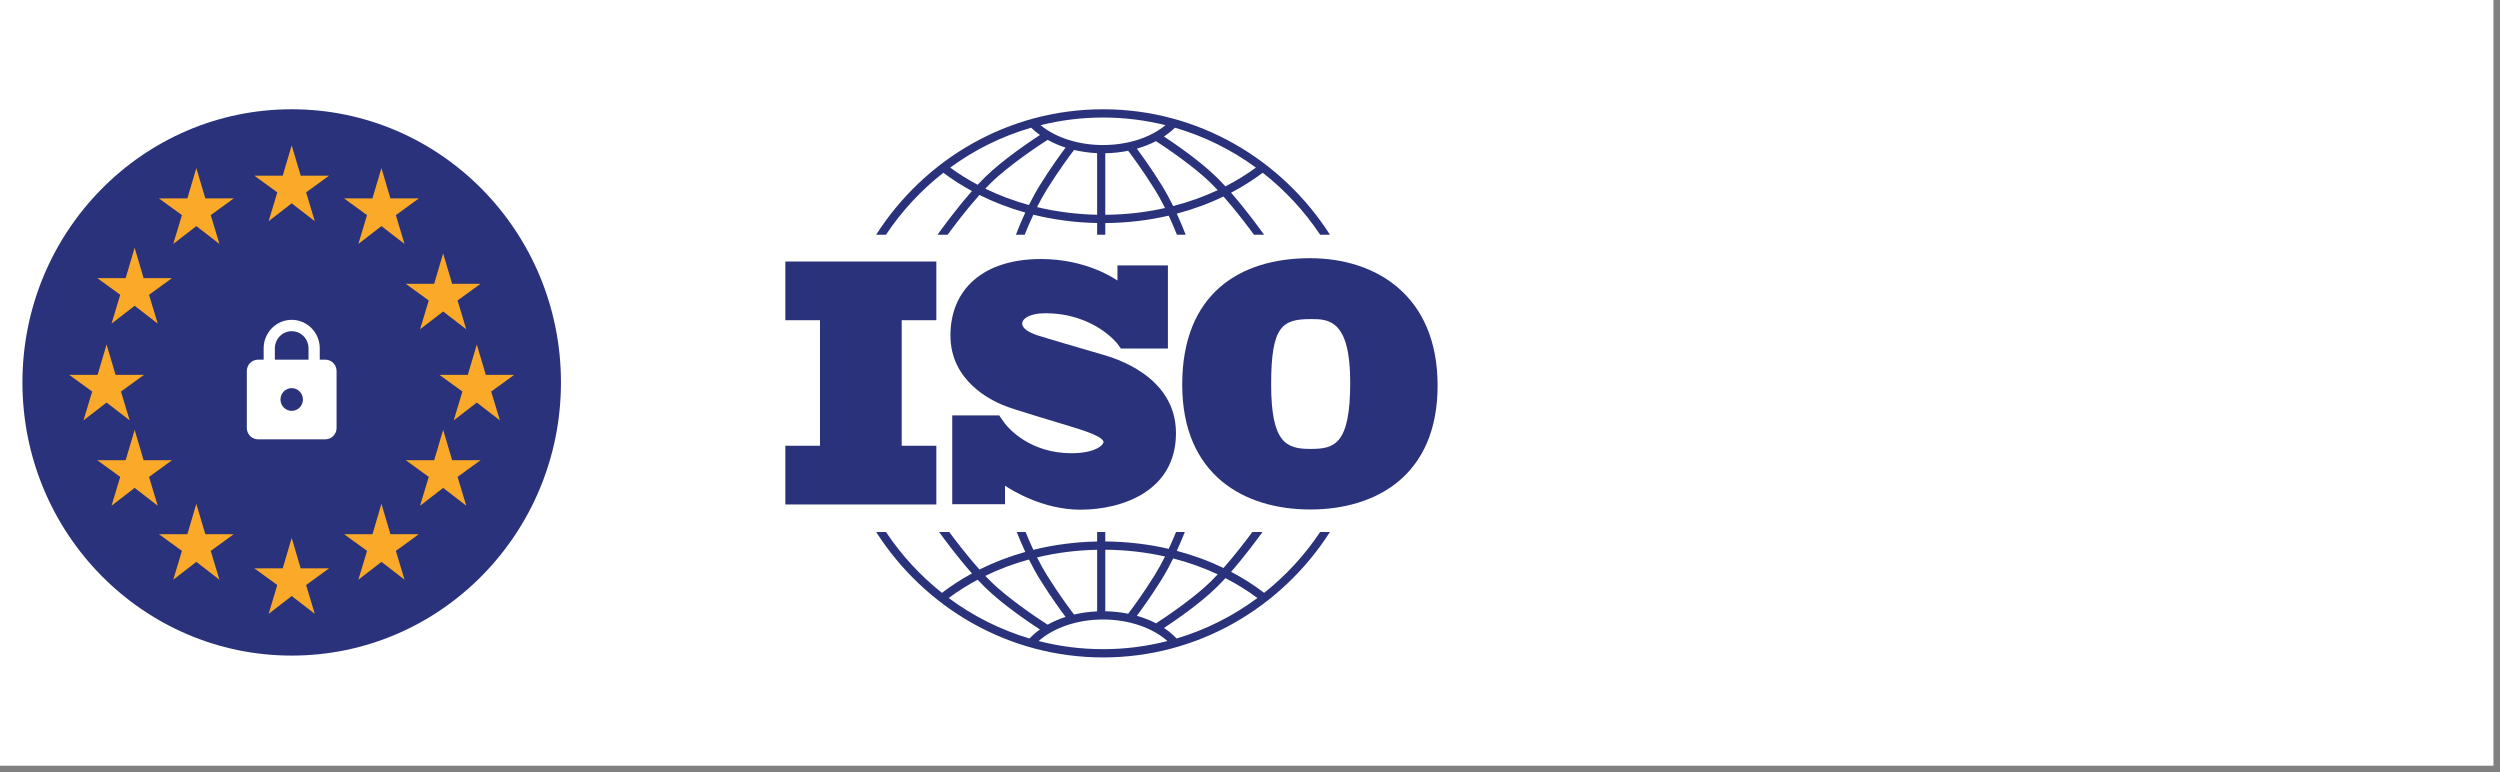 <svg width="191" height="59" viewBox="0 0 191 59" fill="none" xmlns="http://www.w3.org/2000/svg">
<rect x="0" y="0" width="191" height="59" fill="#808080" stroke="none"/>
<path d="M190.5 0H0V58.5H190.5V0Z" fill="white"/>
<path d="M22.286 50.087C33.647 50.087 42.857 40.743 42.857 29.217C42.857 17.692 33.647 8.348 22.286 8.348C10.924 8.348 1.714 17.692 1.714 29.217C1.714 40.743 10.924 50.087 22.286 50.087Z" fill="#29327A"/>
<path d="M6.379 32.116L7.043 29.913L5.286 28.638H7.457L8.143 26.319L8.829 28.638H11L9.243 29.913L9.907 32.116L8.143 30.754L6.379 32.116Z" fill="#FAAA28"/>
<path d="M8.521 38.638L9.186 36.435L7.429 35.16H9.6L10.286 32.841L10.972 35.16H13.143L11.386 36.435L12.05 38.638L10.286 37.275L8.521 38.638Z" fill="#FAAA28"/>
<path d="M13.236 44.29L13.9 42.087L12.143 40.812H14.314L15 38.493L15.686 40.812H17.857L16.1 42.087L16.764 44.29L15 42.927L13.236 44.29Z" fill="#FAAA28"/>
<path d="M20.522 46.899L21.186 44.696L19.429 43.42H21.6L22.286 41.101L22.972 43.42H25.143L23.386 44.696L24.05 46.899L22.286 45.536L20.522 46.899Z" fill="#FAAA28"/>
<path d="M27.379 44.29L28.043 42.087L26.286 40.812H28.457L29.143 38.493L29.829 40.812H32L30.243 42.087L30.908 44.29L29.143 42.927L27.379 44.29Z" fill="#FAAA28"/>
<path d="M32.093 38.638L32.758 36.435L31 35.16H33.172L33.858 32.841L34.543 35.16H36.715L34.958 36.435L35.622 38.638L33.858 37.275L32.093 38.638Z" fill="#FAAA28"/>
<path d="M20.522 16.899L21.186 14.696L19.429 13.42H21.601L22.286 11.101L22.972 13.42H25.144L23.387 14.696L24.051 16.899L22.286 15.536L20.522 16.899Z" fill="#FAAA28"/>
<path d="M13.236 18.638L13.901 16.435L12.143 15.159H14.315L15.001 12.841L15.686 15.159H17.858L16.101 16.435L16.765 18.638L15.001 17.275L13.236 18.638Z" fill="#FAAA28"/>
<path d="M8.522 24.725L9.186 22.522L7.429 21.247H9.601L10.286 18.927L10.972 21.247H13.144L11.386 22.522L12.051 24.725L10.286 23.362L8.522 24.725Z" fill="#FAAA28"/>
<path d="M34.664 32.116L35.328 29.913L33.571 28.638H35.742L36.428 26.319L37.114 28.638H39.285L37.528 29.913L38.192 32.116L36.428 30.754L34.664 32.116Z" fill="#FAAA28"/>
<path d="M32.092 25.16L32.757 22.957L30.999 21.681H33.171L33.856 19.362L34.542 21.681H36.714L34.957 22.957L35.621 25.16L33.856 23.797L32.092 25.16Z" fill="#FAAA28"/>
<path d="M27.378 18.638L28.042 16.435L26.285 15.159H28.456L29.142 12.841L29.828 15.159H32L30.242 16.435L30.907 18.638L29.142 17.275L27.378 18.638Z" fill="#FAAA28"/>
<path d="M22.286 31.391C22.513 31.391 22.731 31.3 22.892 31.137C23.053 30.974 23.143 30.752 23.143 30.522C23.143 30.039 22.757 29.652 22.286 29.652C22.058 29.652 21.84 29.744 21.68 29.907C21.519 30.07 21.429 30.291 21.429 30.522C21.429 30.752 21.519 30.974 21.68 31.137C21.84 31.3 22.058 31.391 22.286 31.391ZM24.857 27.478C25.084 27.478 25.302 27.57 25.463 27.733C25.624 27.896 25.714 28.117 25.714 28.348V32.696C25.714 32.926 25.624 33.147 25.463 33.31C25.302 33.474 25.084 33.565 24.857 33.565H19.714C19.487 33.565 19.269 33.474 19.108 33.31C18.947 33.147 18.857 32.926 18.857 32.696V28.348C18.857 27.865 19.243 27.478 19.714 27.478H20.143V26.609C20.143 26.032 20.369 25.479 20.77 25.072C21.172 24.664 21.717 24.435 22.286 24.435C22.567 24.435 22.846 24.491 23.106 24.6C23.366 24.709 23.602 24.87 23.801 25.072C24 25.273 24.158 25.513 24.265 25.777C24.373 26.041 24.429 26.323 24.429 26.609V27.478H24.857ZM22.286 25.304C21.945 25.304 21.618 25.442 21.377 25.686C21.136 25.931 21 26.263 21 26.609V27.478H23.571V26.609C23.571 26.263 23.436 25.931 23.195 25.686C22.954 25.442 22.627 25.304 22.286 25.304Z" fill="white"/>
<path d="M71.537 24.464V19.98H60V24.464H62.647V34.056H60V38.541H71.537V34.056H68.89V24.464H71.537Z" fill="#29327A"/>
<path d="M84.269 27.102C83.556 26.892 79.887 25.826 79.251 25.616C78.616 25.405 78.097 25.103 78.097 24.721C78.097 24.34 78.681 23.932 79.861 23.932C83.582 23.932 85.369 26.26 85.369 26.26C85.369 26.26 85.571 26.532 85.638 26.63H89.228V20.278H85.374V21.434C85.08 21.228 82.907 19.789 79.536 19.789C75.09 19.789 72.613 22.13 72.613 25.629C72.613 29.128 75.738 30.574 76.606 30.943C77.475 31.311 80.872 32.284 82.324 32.745C83.776 33.205 84.308 33.534 84.308 33.771C84.308 34.007 83.673 34.626 81.858 34.626C78.696 34.626 77.067 32.734 76.782 32.368V32.365C76.691 32.241 76.584 32.095 76.548 32.04C76.506 31.977 76.409 31.835 76.341 31.738H72.751V38.52H76.782V37.104C77.25 37.421 79.651 38.94 82.532 38.94C85.747 38.94 89.844 37.519 89.844 33.087C89.844 28.654 84.982 27.312 84.269 27.102Z" fill="#29327A"/>
<path d="M100.077 19.726C94.717 19.726 90.321 22.445 90.321 29.385C90.321 36.325 95.093 38.925 100.101 38.925C105.108 38.925 109.833 36.349 109.833 29.457C109.833 22.564 105.108 19.726 100.077 19.726ZM100.124 34.298C98.29 34.298 97.115 33.869 97.115 29.361C97.115 24.854 97.985 24.377 100.194 24.377C101.535 24.377 103.157 24.472 103.157 29.218C103.157 33.964 101.958 34.298 100.124 34.298Z" fill="#29327A"/>
<path d="M67.688 17.932C68.892 16.127 70.374 14.527 72.073 13.199C72.76 13.714 73.49 14.181 74.257 14.598C72.972 16.052 71.819 17.663 71.628 17.932H72.4C72.863 17.299 73.821 16.025 74.831 14.896C75.936 15.447 77.109 15.897 78.333 16.24C78.007 16.941 77.761 17.555 77.616 17.932H78.287C78.441 17.544 78.666 17.001 78.948 16.402C80.51 16.789 82.146 17.006 83.82 17.039V17.933H84.443V17.042C86.105 17.03 87.732 16.837 89.289 16.476C89.554 17.046 89.768 17.56 89.915 17.932H90.585C90.447 17.57 90.214 16.99 89.907 16.323C91.153 15.994 92.349 15.555 93.475 15.013C94.446 16.113 95.355 17.321 95.802 17.932H96.573C96.388 17.671 95.296 16.143 94.054 14.723C94.908 14.275 95.717 13.766 96.474 13.199C98.172 14.527 99.654 16.127 100.859 17.932H101.607C97.927 12.169 91.532 8.348 84.273 8.348C77.015 8.348 70.62 12.169 66.939 17.932H67.688ZM78.611 15.663C77.446 15.344 76.329 14.925 75.276 14.413C75.419 14.262 75.561 14.116 75.703 13.978C77.145 12.567 79.518 11.017 80.038 10.684C80.46 10.919 80.921 11.118 81.411 11.275C81.03 11.782 80.283 12.809 79.47 14.112C79.153 14.619 78.864 15.152 78.611 15.663ZM83.82 16.407C82.245 16.375 80.703 16.176 79.23 15.822C79.461 15.365 79.718 14.895 79.995 14.45C80.933 12.949 81.778 11.822 82.06 11.455C82.622 11.589 83.213 11.674 83.82 11.701V16.407ZM84.443 16.41V11.709C85.043 11.698 85.629 11.634 86.191 11.519C86.513 11.942 87.319 13.028 88.206 14.45C88.499 14.918 88.768 15.414 89.007 15.893C87.54 16.223 86.007 16.399 84.443 16.41ZM89.631 15.744C89.368 15.209 89.066 14.646 88.732 14.112C87.961 12.876 87.249 11.888 86.853 11.358C87.374 11.209 87.866 11.016 88.317 10.783C89.047 11.258 91.168 12.676 92.499 13.978C92.676 14.151 92.854 14.335 93.033 14.527C91.958 15.031 90.818 15.438 89.631 15.744ZM95.952 12.804C95.223 13.338 94.443 13.818 93.621 14.239C93.391 13.989 93.16 13.748 92.931 13.523C91.686 12.306 89.833 11.028 88.925 10.428C89.233 10.225 89.515 10.001 89.767 9.757C92.014 10.408 94.101 11.45 95.952 12.804ZM84.273 8.979C85.917 8.979 87.514 9.183 89.043 9.563C87.883 10.52 86.144 11.081 84.273 11.081C82.395 11.081 80.661 10.521 79.501 9.564C81.031 9.183 82.629 8.979 84.273 8.979ZM78.78 9.757C78.984 9.956 79.209 10.142 79.452 10.314C78.629 10.851 76.602 12.221 75.271 13.523C75.079 13.711 74.886 13.911 74.694 14.117C73.957 13.726 73.255 13.288 72.594 12.804C74.445 11.45 76.532 10.408 78.78 9.757Z" fill="#29327A"/>
<path d="M100.86 40.644C99.681 42.41 98.236 43.981 96.582 45.293C95.795 44.692 94.95 44.155 94.056 43.686C95.133 42.453 96.097 41.14 96.455 40.644H95.679C95.202 41.291 94.365 42.388 93.476 43.395C92.35 42.853 91.154 42.414 89.908 42.085C90.171 41.513 90.379 41.005 90.521 40.644H89.849C89.706 40.996 89.517 41.444 89.289 41.932C87.734 41.572 86.106 41.38 84.443 41.367V40.644H83.821V41.37C82.145 41.404 80.509 41.62 78.948 42.007C78.705 41.489 78.503 41.014 78.354 40.644H77.681C77.829 41.023 78.051 41.562 78.333 42.168C77.108 42.511 75.934 42.961 74.83 43.512C73.903 42.475 73.019 41.316 72.523 40.644H71.748C72.117 41.157 73.136 42.544 74.258 43.811C73.45 44.25 72.683 44.745 71.965 45.293C70.311 43.981 68.866 42.41 67.687 40.643H66.939C70.62 46.407 77.015 50.228 84.274 50.228C91.532 50.228 97.927 46.407 101.608 40.643H100.86V40.644ZM89.632 42.664C90.819 42.97 91.959 43.377 93.034 43.881C92.855 44.073 92.676 44.258 92.499 44.431C91.173 45.729 89.058 47.144 88.323 47.623C87.871 47.388 87.379 47.195 86.856 47.047C87.253 46.515 87.963 45.529 88.732 44.297C89.066 43.763 89.369 43.199 89.632 42.664ZM84.443 41.999C86.009 42.011 87.541 42.186 89.008 42.515C88.768 42.994 88.499 43.49 88.207 43.959C87.32 45.379 86.516 46.464 86.193 46.888C85.633 46.775 85.046 46.711 84.443 46.701V41.999H84.443ZM83.821 42.002V46.707C83.211 46.735 82.619 46.818 82.058 46.951C81.774 46.582 80.931 45.458 79.995 43.959C79.718 43.514 79.46 43.044 79.23 42.586C80.702 42.232 82.243 42.034 83.821 42.002ZM78.611 42.746C78.864 43.257 79.153 43.79 79.47 44.297C80.283 45.599 81.029 46.626 81.41 47.132C80.919 47.29 80.459 47.489 80.037 47.725C79.515 47.39 77.145 45.842 75.703 44.431C75.562 44.293 75.419 44.147 75.275 43.996C76.329 43.483 77.446 43.065 78.611 42.746ZM72.482 45.688C73.175 45.171 73.915 44.705 74.693 44.291C74.886 44.498 75.079 44.698 75.271 44.886C76.602 46.188 78.628 47.557 79.451 48.095C79.158 48.303 78.891 48.532 78.653 48.781C76.408 48.113 74.326 47.057 72.482 45.688ZM84.273 49.596C82.576 49.596 80.928 49.38 79.353 48.975C80.503 47.95 82.329 47.329 84.273 47.329C86.216 47.329 88.043 47.95 89.193 48.975C87.619 49.38 85.971 49.596 84.273 49.596ZM89.894 48.781C89.611 48.486 89.289 48.216 88.929 47.978C89.838 47.377 91.688 46.102 92.931 44.886C93.16 44.661 93.392 44.42 93.621 44.17C94.485 44.613 95.303 45.12 96.065 45.688C94.221 47.057 92.139 48.114 89.894 48.781Z" fill="#29327A"/>
</svg>